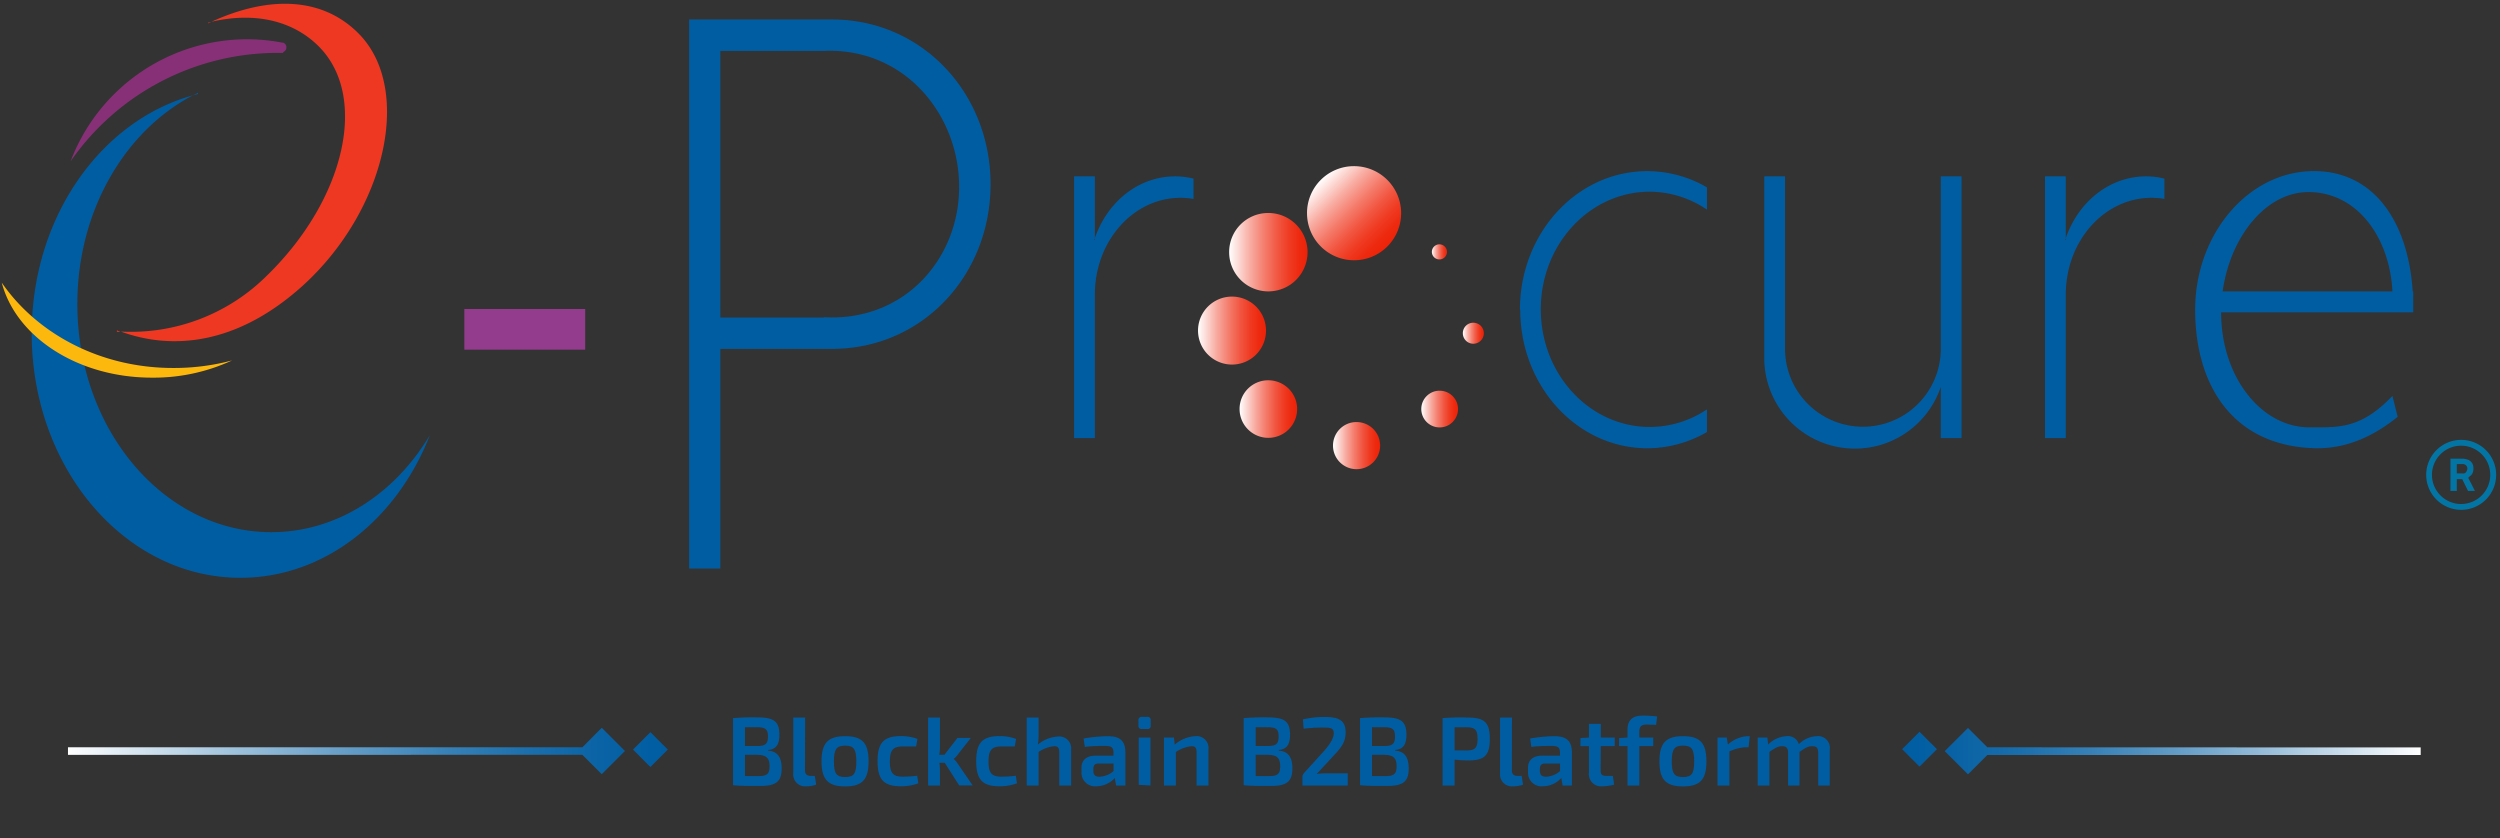 <svg id="Layer_1" data-name="Layer 1" xmlns="http://www.w3.org/2000/svg" xmlns:xlink="http://www.w3.org/1999/xlink" viewBox="0 0 331 111"><rect x="0" y="0" width="331" height="111" fill="#333333" stroke="none"/><defs><style>.cls-1,.cls-17{fill:#005da2;}.cls-1,.cls-11,.cls-12,.cls-13,.cls-14,.cls-15,.cls-16,.cls-2,.cls-3,.cls-4,.cls-5,.cls-6,.cls-7,.cls-8,.cls-9{fill-rule:evenodd;}.cls-2{fill:url(#linear-gradient);}.cls-3{fill:url(#linear-gradient-2);}.cls-4{fill:url(#linear-gradient-3);}.cls-5{fill:url(#linear-gradient-4);}.cls-6{fill:url(#linear-gradient-5);}.cls-7{fill:url(#linear-gradient-6);}.cls-8{fill:url(#linear-gradient-7);}.cls-9{fill:url(#linear-gradient-8);}.cls-10{fill:#0375a5;}.cls-11{fill:#fdb80e;}.cls-12{fill:#ee3822;}.cls-13{fill:#883077;}.cls-14{fill:#933c8d;}.cls-15{fill:url(#linear-gradient-9);}.cls-16{fill:url(#linear-gradient-10);}</style><linearGradient id="linear-gradient" x1="174.85" y1="23.81" x2="183.63" y2="32.59" gradientUnits="userSpaceOnUse"><stop offset="0" stop-color="#fff"/><stop offset="0.08" stop-color="#fde6e3"/><stop offset="0.27" stop-color="#f8aca2"/><stop offset="0.46" stop-color="#f47b6b"/><stop offset="0.63" stop-color="#f15540"/><stop offset="0.78" stop-color="#ef3a21"/><stop offset="0.91" stop-color="#ed290f"/><stop offset="1" stop-color="#ed2308"/></linearGradient><linearGradient id="linear-gradient-2" x1="162.74" y1="33.39" x2="173.05" y2="33.39" xlink:href="#linear-gradient"/><linearGradient id="linear-gradient-3" x1="158.62" y1="43.77" x2="167.55" y2="43.77" xlink:href="#linear-gradient"/><linearGradient id="linear-gradient-4" x1="164.12" y1="54.15" x2="171.68" y2="54.15" xlink:href="#linear-gradient"/><linearGradient id="linear-gradient-5" x1="176.49" y1="59" x2="182.68" y2="59" xlink:href="#linear-gradient"/><linearGradient id="linear-gradient-6" x1="188.18" y1="54.15" x2="192.99" y2="54.15" xlink:href="#linear-gradient"/><linearGradient id="linear-gradient-7" x1="193.68" y1="44.12" x2="196.43" y2="44.12" xlink:href="#linear-gradient"/><linearGradient id="linear-gradient-8" x1="189.55" y1="33.39" x2="191.61" y2="33.39" xlink:href="#linear-gradient"/><linearGradient id="linear-gradient-9" x1="252.84" y1="91.45" x2="321.5" y2="91.45" gradientTransform="translate(-1 8)" gradientUnits="userSpaceOnUse"><stop offset="0" stop-color="#005da2"/><stop offset="0.09" stop-color="#0761a4"/><stop offset="0.22" stop-color="#196dab"/><stop offset="0.37" stop-color="#3881b6"/><stop offset="0.53" stop-color="#639cc6"/><stop offset="0.71" stop-color="#9abfda"/><stop offset="0.9" stop-color="#dbe8f2"/><stop offset="1" stop-color="#fff"/></linearGradient><linearGradient id="linear-gradient-10" x1="10" y1="91.45" x2="89.39" y2="91.45" gradientTransform="translate(-1 8)" gradientUnits="userSpaceOnUse"><stop offset="0" stop-color="#fff"/><stop offset="0.1" stop-color="#dbe8f2"/><stop offset="0.29" stop-color="#9abfda"/><stop offset="0.47" stop-color="#639cc6"/><stop offset="0.63" stop-color="#3881b6"/><stop offset="0.78" stop-color="#196dab"/><stop offset="0.91" stop-color="#0761a4"/><stop offset="1" stop-color="#005da2"/></linearGradient></defs><title>English-logo</title><path class="cls-1" d="M110.15,2.58H91.24V75.27h4.13V46.19h14.78c12,0,21-9.76,21-21.8S122.11,2.58,110.15,2.58Zm-1,39.46H95.37V6.74h13.75c10.65-.44,17.87,8.44,17.87,18S119.71,42.59,109.12,42Zm210.36-3.46h-.07c-.58-9.08-5-15.69-12.64-15.92-8.92-.28-16.16,8.21-16.16,18.34s5.1,18.21,16.16,18.35c3.75,0,7.24-1.41,10.65-4.16l-.69-2.77c-4.22,4.41-7.13,4.16-11,4.16-6.45,0-11.71-6.82-11.68-15.23h25.43Zm-25.23,0c1-7.24,5.75-13.23,11.48-13.15,6.44.09,10.64,6.1,11,13.15Zm-93,2.42c0,10.13,7.54,18.35,16.84,18.35A15.78,15.78,0,0,0,226,57.2v-3a13.56,13.56,0,0,1-7.56,2.33c-8,0-14.44-7-14.44-15.58s6.46-15.57,14.44-15.57A13.63,13.63,0,0,1,226,27.75V24.81a15.68,15.68,0,0,0-7.91-2.15C208.78,22.66,201.24,30.87,201.24,41Zm55.68,5.19a10.31,10.31,0,1,1-20.62,0V23.35h-2.75V47.23a12,12,0,0,0,23.37,4V58h2.75V23.35h-2.75Zm-112-14.39V23.35h-2.75V58h2.75v-19c0-7.08,5.08-12.81,11.34-12.81a9.82,9.82,0,0,1,1.72.15V23.65a10.13,10.13,0,0,0-2.41-.3C150.61,23.35,146.45,26.88,144.87,31.8Zm128.55,0V23.35h-2.75V58h2.75v-19c0-7.08,5.08-12.81,11.35-12.81a9.71,9.71,0,0,1,1.71.15V23.65a10,10,0,0,0-2.4-.3C279.17,23.35,275,26.88,273.42,31.8Z"/><path class="cls-2" d="M179.24,22a6.23,6.23,0,1,1-6.19,6.23A6.21,6.21,0,0,1,179.24,22Z"/><path class="cls-3" d="M167.9,28.2a5.19,5.19,0,1,1-5.16,5.19A5.17,5.17,0,0,1,167.9,28.2Z"/><path class="cls-4" d="M163.08,39.27a4.5,4.5,0,1,1-4.46,4.5A4.49,4.49,0,0,1,163.08,39.27Z"/><path class="cls-5" d="M167.9,50.35a3.81,3.81,0,1,1-3.78,3.8A3.79,3.79,0,0,1,167.9,50.35Z"/><path class="cls-6" d="M179.58,55.88A3.12,3.12,0,1,1,176.49,59,3.11,3.11,0,0,1,179.58,55.88Z"/><path class="cls-7" d="M190.58,51.73a2.43,2.43,0,1,1-2.4,2.42A2.42,2.42,0,0,1,190.58,51.73Z"/><path class="cls-8" d="M195.05,42.73a1.39,1.39,0,1,1-1.37,1.39A1.38,1.38,0,0,1,195.05,42.73Z"/><path class="cls-9" d="M190.58,32.35a1,1,0,1,1-1,1A1,1,0,0,1,190.58,32.35Z"/><path class="cls-10" d="M325.86,58.24a4.63,4.63,0,1,0,4.63,4.63A4.63,4.63,0,0,0,325.86,58.24Zm0,8.49a3.86,3.86,0,1,1,3.85-3.86A3.86,3.86,0,0,1,325.86,66.73Zm1.19-3.7a1.2,1.2,0,0,0,.24-.26,1,1,0,0,0,.14-.33,1.34,1.34,0,0,0,.05-.42,1.43,1.43,0,0,0-.1-.56,1.08,1.08,0,0,0-.3-.4,1.21,1.21,0,0,0-.48-.24,2.11,2.11,0,0,0-.64-.09h-1.52V65h.84V63.44H326l.77,1.56h.91v0l-.89-1.74A2.2,2.2,0,0,0,327.05,63Zm-.46-.68a.45.45,0,0,1-.12.2.57.57,0,0,1-.21.13.88.88,0,0,1-.29,0h-.69V61.44H326a.66.66,0,0,1,.51.18.64.64,0,0,1,.17.47A.71.71,0,0,1,326.59,62.35Z"/><path class="cls-1" d="M35.92,70.46c8.69,0,16.37-5.09,21-12.86C52.57,68.75,43,76.5,31.82,76.5,16.57,76.5,4.2,62,4.2,44.14,4.2,28.79,13.32,16,25.55,12.62c-9,4.69-15.31,15.29-15.31,27.63C10.24,56.93,21.74,70.46,35.92,70.46ZM57,57.51a.41.41,0,0,1,0,.09l0-.09ZM26.21,12.44l-.66.18.66-.33Z"/><path class="cls-11" d="M22.91,48.72a29.94,29.94,0,0,0,7.82-1A24.66,24.66,0,0,1,20.1,50C10.29,50,2.11,44.6.23,37.42,4.89,44.19,13.3,48.72,22.91,48.72Z"/><path class="cls-12" d="M40,37.9c-8.61,7.73-17.15,8.5-24,6a25.5,25.5,0,0,0,19.4-7.47C45.72,26.35,48.8,12.78,42.22,6.16,38.72,2.64,33.58,1.58,28,2.88,35.8-.68,42.79-.32,47.5,4.46,54.71,11.76,51.12,27.87,40,37.9ZM15.48,43.74l.46.19-.46,0ZM27.56,3l.41-.1-.41.19Z"/><path class="cls-13" d="M37.92,6.28a.65.65,0,0,1-.43.61V7l-.65,0A33.37,33.37,0,0,0,9.35,21.35,25,25,0,0,1,32.74,5.2a24.42,24.42,0,0,1,4.64.45h.11A.65.65,0,0,1,37.92,6.28Z"/><path class="cls-14" d="M61.48,40.91h16V46.3h-16Z"/><path class="cls-15" d="M263.12,98.94l-2.56-2.56-3.08,3.07,3.08,3.07,2.56-2.56H320.5v-1Zm-11.28.25,2.3,2.31,2.31-2.31-2.31-2.3Z"/><path class="cls-16" d="M77.11,98.94H9v1H77.11l2.56,2.56,3.07-3.07-3.07-3.07Zm9-2-2.3,2.3,2.3,2.31,2.31-2.31Z"/><path class="cls-17" d="M101.71,99.38c1.33.11,1.78,1,1.78,2.36,0,1.83-.83,2.32-2.9,2.32-1.62,0-2.47,0-3.54-.1V95.08a31,31,0,0,1,3.14-.1c2.24,0,3,.49,3,2.31,0,1.28-.43,1.93-1.51,2Zm-3.08-3.1v2.49h1.61c1.08,0,1.44-.26,1.44-1.27s-.39-1.22-1.57-1.22Zm1.69,6.48c1.19,0,1.57-.24,1.57-1.31s-.4-1.49-1.63-1.51H98.63v2.81Z"/><path class="cls-17" d="M106.58,102c0,.5.26.73.76.73h.54l.18,1.16a4,4,0,0,1-1.33.22,1.57,1.57,0,0,1-1.7-1.73V95h1.57Z"/><path class="cls-17" d="M115,100.8c0,2.42-.84,3.32-3.1,3.32s-3.13-.9-3.13-3.32.85-3.33,3.13-3.33S115,98.39,115,100.8Zm-4.59,0c0,1.63.33,2.08,1.49,2.08s1.48-.45,1.48-2.08-.35-2.08-1.48-2.08S110.41,99.17,110.41,100.8Z"/><path class="cls-17" d="M121.47,97.83l-.18,1c-.63,0-1.28,0-1.75,0-1.28,0-1.72.44-1.72,2s.44,2,1.72,2a14.6,14.6,0,0,0,1.89-.12l.15,1a6.42,6.42,0,0,1-2.32.39c-2.25,0-3.07-.88-3.07-3.32s.83-3.32,3.08-3.32A6.38,6.38,0,0,1,121.47,97.83Z"/><path class="cls-17" d="M124.37,101a6.54,6.54,0,0,1,.08,1v2h-1.57V95h1.57v3.83a6.65,6.65,0,0,1-.09,1.11h.68l1.73-2.24h1.77l-1.76,2.24a2,2,0,0,1-.53.53v0a2.37,2.37,0,0,1,.53.61l2,2.91H127l-1.92-3Z"/><path class="cls-17" d="M134.53,97.83l-.18,1c-.63,0-1.28,0-1.74,0-1.29,0-1.73.44-1.73,2s.44,2,1.73,2a14.8,14.8,0,0,0,1.89-.12l.14,1a6.42,6.42,0,0,1-2.32.39c-2.25,0-3.07-.88-3.07-3.32s.83-3.32,3.09-3.32A6.36,6.36,0,0,1,134.53,97.83Z"/><path class="cls-17" d="M141.82,99.22V104h-1.57V99.7c0-.71-.17-.9-.67-.9a4.29,4.29,0,0,0-2.07.76V104h-1.57V95h1.57v2.32a7.85,7.85,0,0,1-.1,1.26,4.56,4.56,0,0,1,2.66-1.06A1.57,1.57,0,0,1,141.82,99.22Z"/><path class="cls-17" d="M149,99.67V104h-1.23l-.17-1a3.29,3.29,0,0,1-2.41,1.1,1.79,1.79,0,0,1-2-1.83v-.64c0-1,.68-1.58,1.87-1.58h2.36v-.39c0-.72-.25-.9-1.15-.9-.58,0-1.65,0-2.64.13l-.16-1.11a20.6,20.6,0,0,1,3.16-.31C148.2,97.47,149,98,149,99.67Zm-4.24,2.39c0,.55.26.78.82.78a3,3,0,0,0,1.85-.75v-1h-2c-.52,0-.67.29-.67.71Z"/><path class="cls-17" d="M151.9,94.91a.4.4,0,0,1,.45.45v.71a.39.39,0,0,1-.45.45h-.72a.4.4,0,0,1-.45-.45v-.71a.41.41,0,0,1,.45-.45Zm-1.13,9V97.65h1.55V104Z"/><path class="cls-17" d="M160,99.22V104h-1.57V99.7c0-.71-.16-.9-.67-.9a4.43,4.43,0,0,0-2.08.77V104h-1.57V97.65h1.32l.1.94a4.57,4.57,0,0,1,2.73-1.12A1.57,1.57,0,0,1,160,99.22Z"/><path class="cls-17" d="M169.32,99.38c1.34.11,1.79,1,1.79,2.36,0,1.83-.84,2.32-2.91,2.32-1.62,0-2.47,0-3.54-.1V95.08a31.21,31.21,0,0,1,3.14-.1c2.24,0,3,.49,3,2.31,0,1.28-.44,1.93-1.52,2Zm-3.07-3.1v2.49h1.6c1.08,0,1.44-.26,1.44-1.27s-.38-1.22-1.56-1.22Zm1.68,6.48c1.2,0,1.57-.24,1.57-1.31s-.4-1.49-1.62-1.51h-1.63v2.81Z"/><path class="cls-17" d="M178.16,96.93c0,1.06-.31,1.78-1.48,3l-2.35,2.54a9.13,9.13,0,0,1,1.38-.08h2.73V104h-6v-1a.9.9,0,0,1,.23-.67L175,99.76c1.06-1.13,1.6-2,1.59-2.7s-.5-.73-1.39-.73a19.87,19.87,0,0,0-2.6.15l-.09-1.23a12.17,12.17,0,0,1,2.86-.32C177.07,94.93,178.16,95.27,178.16,96.93Z"/><path class="cls-17" d="M184.73,99.38c1.33.11,1.78,1,1.78,2.36,0,1.83-.83,2.32-2.9,2.32-1.62,0-2.47,0-3.54-.1V95.08a31,31,0,0,1,3.14-.1c2.24,0,3,.49,3,2.31,0,1.28-.43,1.93-1.51,2Zm-3.08-3.1v2.49h1.61c1.08,0,1.44-.26,1.44-1.27s-.39-1.22-1.57-1.22Zm1.69,6.48c1.19,0,1.57-.24,1.57-1.31s-.4-1.49-1.63-1.51h-1.63v2.81Z"/><path class="cls-17" d="M197.25,97.82c0,2.25-.75,2.86-2.85,2.86a14.43,14.43,0,0,1-1.81-.11V104H191V95.08A28.83,28.83,0,0,1,194.2,95C196.5,95,197.25,95.58,197.25,97.82Zm-3.09,1.54c1.12,0,1.47-.32,1.47-1.54s-.35-1.53-1.47-1.53h-1.57v3.06Z"/><path class="cls-17" d="M200.17,102c0,.5.26.73.76.73h.54l.18,1.16a4.09,4.09,0,0,1-1.34.22,1.57,1.57,0,0,1-1.7-1.73V95h1.57Z"/><path class="cls-17" d="M208.12,99.67V104h-1.23l-.17-1a3.29,3.29,0,0,1-2.41,1.1,1.79,1.79,0,0,1-2-1.83v-.64c0-1,.68-1.58,1.87-1.58h2.36v-.39c0-.72-.26-.9-1.16-.9-.57,0-1.64,0-2.63.13l-.16-1.11a20.59,20.59,0,0,1,3.15-.31C207.31,97.47,208.12,98,208.12,99.67Zm-4.24,2.39c0,.55.25.78.82.78a3,3,0,0,0,1.85-.75v-1h-2c-.52,0-.67.29-.67.71Z"/><path class="cls-17" d="M211.92,102c0,.55.19.73.76.73h.86l.17,1.16a6.83,6.83,0,0,1-1.62.22,1.61,1.61,0,0,1-1.71-1.84l0-3.48h-1.13V97.72l1.13-.07V95.84h1.56v1.81h1.85v1.13h-1.85Z"/><path class="cls-17" d="M218.05,95.93c-.71,0-1,.24-1,.89v.83h1.84v1.13h-1.84V104h-1.57V98.78h-1.11V97.72l1.11-.07v-1c0-1.17.52-1.9,2-1.9a14.55,14.55,0,0,1,1.92.11l-.13,1.11Z"/><path class="cls-17" d="M225.93,100.8c0,2.42-.83,3.32-3.1,3.32s-3.12-.9-3.12-3.32.85-3.33,3.12-3.33S225.93,98.39,225.93,100.8Zm-4.59,0c0,1.63.33,2.08,1.49,2.08s1.48-.45,1.48-2.08-.35-2.08-1.48-2.08S221.34,99.17,221.34,100.8Z"/><path class="cls-17" d="M231.51,98.94h-.45a5.84,5.84,0,0,0-2.09.55V104H227.4V97.65h1.22l.15.93a4.25,4.25,0,0,1,2.59-1.11h.31Z"/><path class="cls-17" d="M242.26,99.22V104h-1.53V99.7c0-.65-.19-.9-.78-.9s-.88.19-1.7.76V104h-1.51V99.7c0-.68-.24-.9-.78-.9s-.84.18-1.69.74V104h-1.55V97.65H234l.1.93a3.68,3.68,0,0,1,2.46-1.11,1.5,1.5,0,0,1,1.61,1.06,3.5,3.5,0,0,1,2.39-1.06A1.55,1.55,0,0,1,242.26,99.22Z"/></svg>